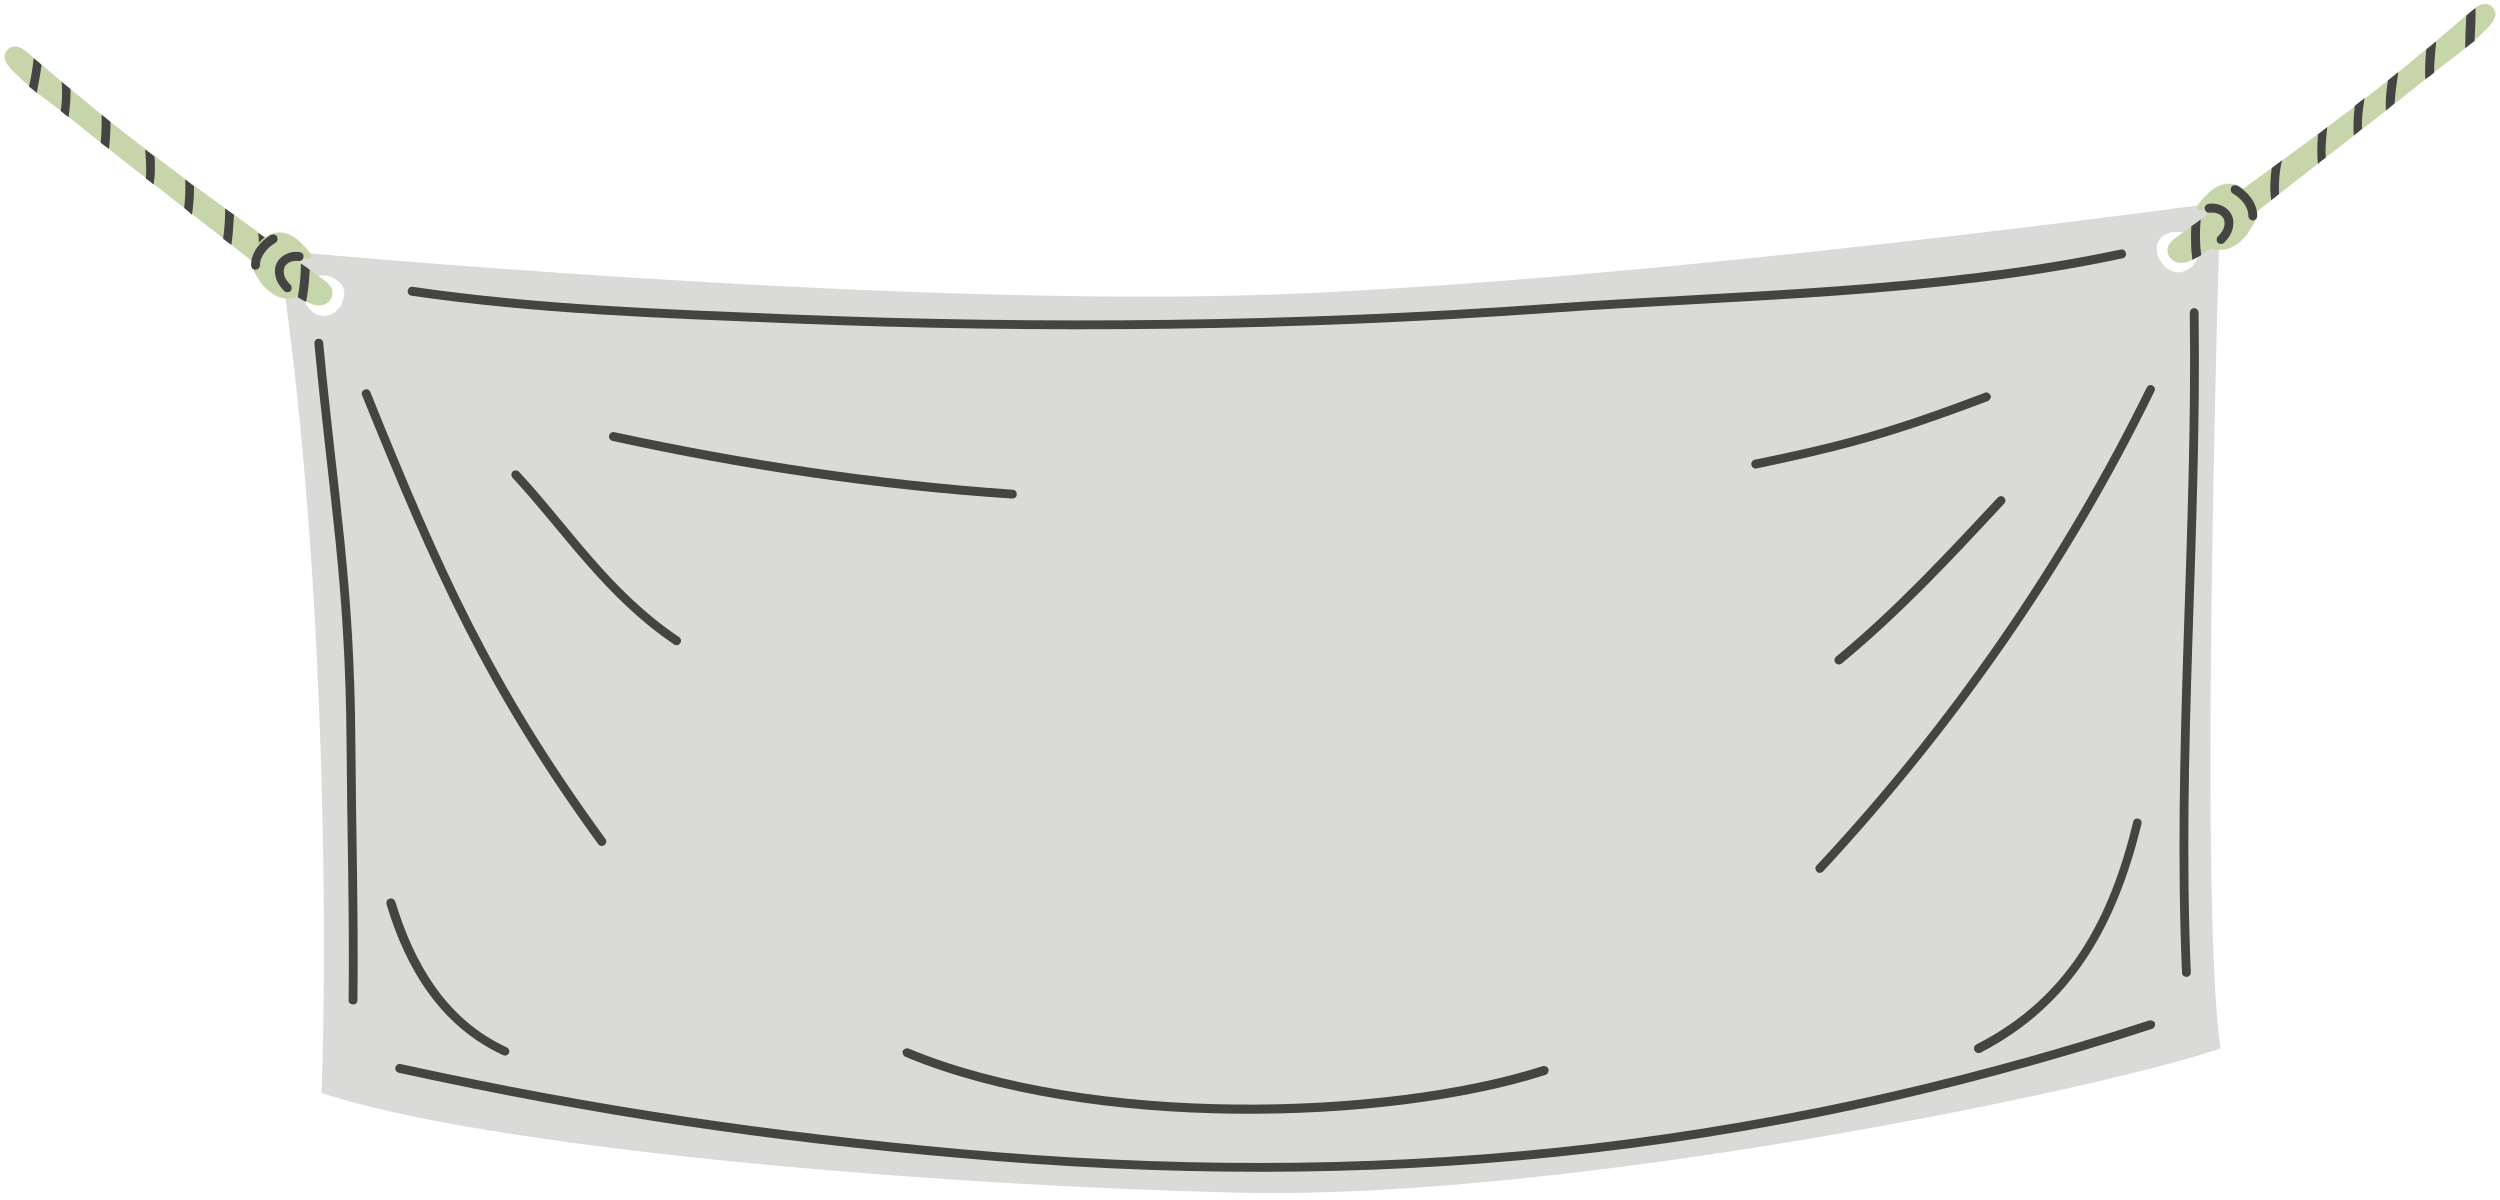 <?xml version="1.0" encoding="UTF-8" standalone="no"?><svg xmlns="http://www.w3.org/2000/svg" xmlns:xlink="http://www.w3.org/1999/xlink" fill="#000000" height="231.4" preserveAspectRatio="xMidYMid meet" version="1" viewBox="-0.7 -0.6 481.9 231.4" width="481.9" zoomAndPan="magnify"><path d="M-11.2 -1.9H499V234.5H-11.2z" fill="none"/><g><g id="change1_1"><path clip-rule="evenodd" d="M53,47.7c0,0,119.9,11.3,193.6,8.4 c73.8-2.9,180.7-17.7,180.7-17.7s-4.3,132.7,0,163.1c-22.5,7.8-125.6,29.3-189.1,27.8c-63.4-1.5-145.6-8.9-176.9-19.2 C62.5,175.4,61.7,104.6,53,47.7z M421,44.6c-1.1-0.7-3.2-0.7-4.6,0.2c-2.7,1.7-1,5.7,1.4,6.8c1.9,0.9,4.4-0.4,5-2.4 C423.2,47.5,423.3,46.1,421,44.6L421,44.6z M63.6,53c-1.1-0.7-3.2-0.7-4.6,0.2c-2.7,1.7-1,5.7,1.3,6.8c1.9,0.9,4.4-0.4,5-2.4 C65.9,55.9,66,54.5,63.6,53L63.6,53z" fill="#dadad9" fill-rule="evenodd"/></g><path d="M53,47.6c0,0,119.8,11.3,193.6,8.4c73.8-2.9,180.7-17.7,180.7-17.7c0,0,0.1,0,0.1,0c0,0,0,0.1,0,0.1 c0,0-4.3,132.7,0,163.1c0,0.1,0,0.1-0.1,0.2c-22.5,7.8-125.7,29.3-189.1,27.8c-63.5-1.5-145.6-8.9-176.9-19.2 c-0.1,0-0.1-0.1-0.1-0.1c1.1-34.6,0.3-105.5-8.4-162.3c0,0,0-0.1,0-0.1C52.9,47.6,53,47.6,53,47.6L53,47.6z M53.2,47.9 c8.6,56.8,9.4,127.4,8.4,162.1c31.4,10.2,113.4,17.6,176.7,19.2c63.3,1.5,166.2-19.9,188.9-27.7c-4.1-30-0.2-157.6,0-162.9 c-4.7,0.7-108.4,14.9-180.5,17.7C174.5,59.1,58.4,48.4,53.2,47.9z M421,44.5c1.2,0.8,1.8,1.5,2,2.3c0.2,0.8,0,1.6-0.2,2.4 c-0.6,2.2-3.2,3.4-5.2,2.5c-1.2-0.6-2.2-1.9-2.6-3.3c-0.4-1.4-0.1-2.9,1.3-3.8C417.7,43.7,419.9,43.8,421,44.5z M420.9,44.7 c-1-0.7-3.1-0.7-4.4,0.2c-1.3,0.8-1.5,2.2-1.1,3.5c0.4,1.3,1.3,2.5,2.5,3.1c1.8,0.8,4.2-0.3,4.8-2.3c0.2-0.8,0.4-1.6,0.2-2.3 C422.6,46.1,422,45.5,420.9,44.7L420.9,44.7z M63.7,52.9c1.2,0.8,1.8,1.5,2,2.3c0.2,0.8,0,1.6-0.2,2.4c-0.6,2.2-3.2,3.4-5.2,2.5 c-1.2-0.6-2.2-1.9-2.6-3.3c-0.4-1.4-0.1-2.9,1.3-3.8C60.4,52.2,62.6,52.2,63.7,52.9z M63.6,53.1c-1-0.7-3.1-0.7-4.4,0.2 c-1.3,0.8-1.5,2.2-1.1,3.5c0.4,1.3,1.3,2.5,2.5,3.1c1.8,0.8,4.2-0.3,4.8-2.3c0.2-0.8,0.4-1.6,0.2-2.3 C65.3,54.6,64.7,53.9,63.6,53.1L63.6,53.1z" fill="none"/><g id="change2_1"><path clip-rule="evenodd" d="M418.2,45.6c7.9-6,31.9-22.6,46.7-35c1-0.8,1.9-1.6,2.9-2.4 c2.7-2.2,5.3-4.5,8-6.8c1.2-1.1,3-2,4.2-0.3c1.2,1.6-1.1,3.6-2,4.5c-3.2,3.2-7,5.7-10.6,8.6c-12.7,10.3-25.8,20-38.4,30.3 c-2.8,2.2-5.3,4.4-8.1,5.4c-2.4,0.8-4.6-1.1-3.5-3.4C417.4,46.6,417.9,45.8,418.2,45.6z" fill="#c7d6aa" fill-rule="evenodd"/></g><path d="M418.1,45.4c7.9-6,31.9-22.6,46.7-35c1-0.8,1.9-1.6,2.9-2.4c2.7-2.2,5.3-4.5,8-6.8c1.3-1.1,3.1-2,4.4-0.2 c0.5,0.7,0.4,1.5,0.1,2.2c-0.5,1-1.5,2-2.1,2.6c-3.2,3.2-7.1,5.7-10.6,8.6c-12.7,10.3-25.8,20-38.4,30.3c-2.8,2.3-5.3,4.4-8.2,5.5 c-1.2,0.4-2.4,0.1-3.2-0.6c-0.8-0.7-1.1-1.8-0.4-3c0,0,0,0,0,0C417.2,46.5,417.8,45.7,418.1,45.4z M418.3,45.7 c-0.3,0.2-0.8,0.9-0.8,1c-0.5,1-0.3,2,0.4,2.7c0.7,0.6,1.8,0.9,2.9,0.5c2.8-1,5.4-3.2,8.1-5.4c12.7-10.3,25.7-20,38.4-30.3 c3.5-2.8,7.3-5.4,10.6-8.6c0.6-0.6,1.6-1.5,2.1-2.5c0.3-0.6,0.4-1.3,0-1.9c-1.1-1.6-2.8-0.7-4,0.3c-2.6,2.3-5.3,4.6-8,6.8 c-1,0.8-2,1.6-2.9,2.4C450.2,23.1,426.2,39.7,418.3,45.7z" fill="none"/><g id="change2_2"><path clip-rule="evenodd" d="M62.3,53.8c-7.9-6-31.9-22.6-46.7-35c-1-0.8-1.9-1.6-2.9-2.4 c-2.7-2.2-5.3-4.5-8-6.8c-1.2-1.1-3-2-4.2-0.3c-1.2,1.6,1.1,3.6,2,4.5c3.2,3.2,7,5.7,10.6,8.6c12.7,10.3,25.8,20,38.4,30.3 c2.8,2.2,5.3,4.4,8.1,5.4c2.4,0.8,4.6-1.1,3.5-3.4C63.1,54.8,62.6,54.1,62.3,53.8z" fill="#c7d6aa" fill-rule="evenodd"/></g><path d="M62.3,53.7c0.4,0.3,0.9,1.1,0.9,1.1c0,0,0,0,0,0c0.6,1.2,0.3,2.3-0.4,3c-0.7,0.7-1.9,1-3.2,0.6 c-2.9-1-5.4-3.2-8.2-5.5C38.8,42.6,25.7,32.8,13,22.5C9.5,19.7,5.6,17.2,2.4,14c-0.6-0.6-1.6-1.5-2.1-2.6c-0.3-0.7-0.4-1.5,0.1-2.2 c1.3-1.8,3.1-0.9,4.4,0.2c2.6,2.3,5.3,4.6,8,6.8c1,0.8,2,1.6,2.9,2.4C30.4,31.1,54.4,47.7,62.3,53.7z M62.2,53.9 c-7.9-6-31.9-22.6-46.7-35c-1-0.8-1.9-1.6-2.9-2.4c-2.7-2.2-5.3-4.5-8-6.8c-1.2-1-2.8-1.9-4-0.3c-0.4,0.6-0.3,1.3,0,1.9 c0.5,1,1.5,1.9,2.1,2.5c3.2,3.2,7,5.7,10.6,8.6c12.7,10.3,25.8,20,38.4,30.3c2.7,2.2,5.2,4.4,8.1,5.4c1.1,0.4,2.2,0.1,2.9-0.5 c0.7-0.6,0.9-1.6,0.4-2.7C62.9,54.8,62.5,54.1,62.2,53.9z" fill="none"/><g id="change3_1"><path clip-rule="evenodd" d="M78.6,56.4c-0.5-0.1-0.8-0.5-0.7-1c0.1-0.5,0.5-0.8,1-0.7 c24.1,3.5,48,4.3,72.3,5.3c49.1,2,97.6,1.5,146.6-2c36.6-2.6,74.3-2.9,110.3-10.5c0.5-0.1,0.9,0.2,1,0.7c0.1,0.5-0.2,0.9-0.7,1 c-36.1,7.7-73.9,7.9-110.5,10.5c-49.1,3.5-97.6,4-146.8,2C126.7,60.7,102.7,59.9,78.6,56.4z" fill="#444443" fill-rule="evenodd"/></g><g id="change4_1"><path clip-rule="evenodd" d="M69.1,75.6c-0.2-0.4,0-0.9,0.5-1.1c0.4-0.2,0.9,0,1.1,0.5 c13.7,34,23.5,56.2,45.3,86.1c0.3,0.4,0.2,0.9-0.2,1.2c-0.4,0.3-0.9,0.2-1.2-0.2C92.7,132,82.9,109.7,69.1,75.6L69.1,75.6z" fill="#444443" fill-rule="evenodd"/></g><g id="change4_2"><path clip-rule="evenodd" d="M413.1,74.1c0.2-0.4,0.7-0.6,1.1-0.4c0.4,0.2,0.6,0.7,0.4,1.1 c-16.4,33.7-38.4,65.1-63.9,92.6c-0.3,0.3-0.9,0.4-1.2,0c-0.3-0.3-0.4-0.9,0-1.2C374.9,139,396.7,107.6,413.1,74.1z" fill="#444443" fill-rule="evenodd"/></g><g id="change4_3"><path clip-rule="evenodd" d="M173.8,203.1c-0.4-0.2-0.6-0.7-0.5-1.1c0.2-0.4,0.7-0.6,1.1-0.5 c35.1,14.6,92,13.1,122.3,3.4c0.4-0.1,0.9,0.1,1.1,0.6c0.1,0.4-0.1,0.9-0.6,1.1C266.7,216.4,209.2,217.9,173.8,203.1L173.8,203.1z" fill="#444443" fill-rule="evenodd"/></g><g id="change4_4"><path clip-rule="evenodd" d="M98.1,91.5c-0.3-0.3-0.3-0.9,0-1.2c0.3-0.3,0.9-0.3,1.2,0 c9.7,10.4,17.6,23,30.9,31.9c0.4,0.3,0.5,0.8,0.2,1.2c-0.3,0.4-0.8,0.5-1.2,0.2C115.9,114.6,107.9,102.1,98.1,91.5z" fill="#444443" fill-rule="evenodd"/></g><g id="change4_5"><path clip-rule="evenodd" d="M117.4,84.4c-0.5-0.1-0.8-0.6-0.7-1c0.1-0.5,0.6-0.8,1-0.7 c25,5.4,50.8,9.3,76.8,11.1c0.5,0,0.8,0.4,0.8,0.9c0,0.5-0.4,0.8-0.9,0.8C168.4,93.8,142.5,89.9,117.4,84.4z" fill="#444443" fill-rule="evenodd"/></g><g id="change4_6"><path clip-rule="evenodd" d="M337.9,89.7c-0.5,0.1-0.9-0.2-1-0.7c-0.1-0.5,0.2-0.9,0.7-1 c14.6-3,24.4-5.3,44.3-12.9c0.4-0.2,0.9,0.1,1.1,0.5c0.2,0.4-0.1,0.9-0.5,1.1C362.5,84.3,352.6,86.6,337.9,89.7z" fill="#444443" fill-rule="evenodd"/></g><g id="change4_7"><path clip-rule="evenodd" d="M384.4,95.3c0.3-0.3,0.9-0.4,1.2,0c0.3,0.3,0.4,0.9,0,1.2 c-10,10.8-19.9,21.4-31.3,30.8c-0.4,0.3-0.9,0.2-1.2-0.1c-0.3-0.4-0.2-0.9,0.1-1.2C364.6,116.6,374.4,106,384.4,95.3L384.4,95.3z" fill="#444443" fill-rule="evenodd"/></g><g id="change4_8"><path clip-rule="evenodd" d="M73.8,173.7c-0.1-0.5,0.1-0.9,0.6-1.1c0.5-0.1,0.9,0.1,1.1,0.6 c3.6,11.9,9.8,22.7,21.5,28.1c0.4,0.2,0.6,0.7,0.4,1.1c-0.2,0.4-0.7,0.6-1.1,0.4C84.1,197.2,77.5,186,73.8,173.7z" fill="#444443" fill-rule="evenodd"/></g><g id="change4_9"><path clip-rule="evenodd" d="M410.5,157.8c0.1-0.5,0.6-0.7,1-0.6c0.5,0.1,0.7,0.6,0.6,1 c-4.7,19.1-13,34.8-31,44.1c-0.4,0.2-0.9,0.1-1.2-0.4c-0.2-0.4-0.1-0.9,0.4-1.2C398,191.7,406,176.4,410.5,157.8z" fill="#444443" fill-rule="evenodd"/></g><g id="change5_1"><path clip-rule="evenodd" d="M421.9,49.5c-0.3-2.1-0.3-4.3-0.2-6.5c0.6-0.4,1.2-0.8,1.8-1.3 c-0.2,2.3-0.2,4.6,0.1,6.9C423,48.9,422.5,49.2,421.9,49.5z" fill="#444443" fill-rule="evenodd"/></g><g id="change5_2"><path clip-rule="evenodd" d="M429.3,44.3c-0.4-2-0.5-4.3-0.4-6.5c0.6-0.4,1.2-0.8,1.8-1.3 c-0.1,2.1-0.2,4.4,0.1,6.5C430.3,43.4,429.8,43.8,429.3,44.3z" fill="#444443" fill-rule="evenodd"/></g><g id="change5_3"><path clip-rule="evenodd" d="M437.1,38c-0.3-1.9-0.2-4.2,0.1-6.2c0.7-0.5,1.3-1,2-1.5 c-0.5,1.9-0.7,4.3-0.6,6.5C438.2,37.1,437.7,37.5,437.1,38L437.1,38z" fill="#444443" fill-rule="evenodd"/></g><g id="change5_4"><path clip-rule="evenodd" d="M446.1,31c-0.2-1.8-0.1-3.8,0-5.7c0.6-0.5,1.2-0.9,1.8-1.4 c-0.2,1.9-0.4,3.9-0.3,5.9C447.2,30.1,446.6,30.5,446.1,31z" fill="#444443" fill-rule="evenodd"/></g><g id="change5_5"><path clip-rule="evenodd" d="M453,25.5c-0.1-1.8,0-3.8,0.2-5.7c0.6-0.5,1.3-1,1.9-1.5 c-0.3,1.9-0.6,3.9-0.5,5.9C454.1,24.7,453.6,25.1,453,25.5L453,25.5z" fill="#444443" fill-rule="evenodd"/></g><g id="change5_6"><path clip-rule="evenodd" d="M459.2,20.7c-0.1-1.9,0.1-3.9,0.4-5.8c0.7-0.5,1.3-1.1,2-1.6 c-0.3,2-0.6,4-0.7,6C460.3,19.8,459.8,20.3,459.2,20.7z" fill="#444443" fill-rule="evenodd"/></g><g id="change5_7"><path clip-rule="evenodd" d="M466.8,14.7c-0.1-1.9,0-3.9,0.2-5.8c0.3-0.2,0.6-0.5,0.9-0.7 c0.3-0.3,0.6-0.5,1-0.8c-0.2,2-0.4,4-0.4,6c-0.4,0.3-0.7,0.6-1,0.8C467.2,14.4,467,14.5,466.8,14.7L466.8,14.7z" fill="#444443" fill-rule="evenodd"/></g><g id="change5_8"><path clip-rule="evenodd" d="M474.5,8.7c0-2.1,0.1-4.2,0.2-6.3c0.4-0.3,0.8-0.7,1.2-1 c0.2-0.2,0.4-0.3,0.6-0.4c0,2.1-0.1,4.2-0.2,6.3C475.6,7.8,475.1,8.2,474.5,8.7z" fill="#444443" fill-rule="evenodd"/></g><g id="change5_9"><path clip-rule="evenodd" d="M56.7,56.7c0.4-2.2,0.6-4.3,0.6-6.5c0.6,0.4,1.2,0.8,1.7,1.2 c-0.1,2.1-0.3,4.2-0.7,6.2C57.7,57.3,57.2,57,56.7,56.7z" fill="#444443" fill-rule="evenodd"/></g><g id="change5_10"><path clip-rule="evenodd" d="M48.8,50.6c0.4-2.1,0.5-4.2,0.3-6.3c0.6,0.4,1.2,0.9,1.8,1.3 c0.1,2.1-0.1,4.2-0.6,6.2C49.8,51.4,49.3,51,48.8,50.6L48.8,50.6z" fill="#444443" fill-rule="evenodd"/></g><g id="change5_11"><path clip-rule="evenodd" d="M42.3,45.4c0.3-1.9,0.4-3.8,0.4-5.8c0.6,0.4,1.1,0.8,1.7,1.2 c-0.1,1.9-0.2,3.8-0.5,5.8C43.3,46.2,42.8,45.8,42.3,45.4z" fill="#444443" fill-rule="evenodd"/></g><g id="change5_12"><path clip-rule="evenodd" d="M34.8,39.5c0.2-1.8,0.3-3.6,0.2-5.5c0.6,0.4,1.1,0.9,1.7,1.3 c0,1.9-0.1,3.6-0.4,5.5C35.8,40.3,35.3,39.9,34.8,39.5z" fill="#444443" fill-rule="evenodd"/></g><g id="change5_13"><path clip-rule="evenodd" d="M27.4,33.8c0.2-1.8,0-3.7-0.1-5.6c0.6,0.5,1.2,0.9,1.8,1.4 c0.1,1.8,0.1,3.7-0.2,5.4C28.5,34.6,28,34.2,27.4,33.8z" fill="#444443" fill-rule="evenodd"/></g><g id="change5_14"><path clip-rule="evenodd" d="M18.7,26.9c0.2-1.8,0.2-3.6,0.2-5.4c0.6,0.5,1.1,0.9,1.7,1.4 c0,1.8-0.1,3.5-0.3,5.2C19.7,27.7,19.2,27.3,18.7,26.9z" fill="#444443" fill-rule="evenodd"/></g><g id="change5_15"><path clip-rule="evenodd" d="M12.9,16.6c0,1.8-0.1,3.6-0.4,5.4c-0.5-0.4-1-0.8-1.5-1.2 c0.3-1.9,0.3-3.7,0.2-5.6c0.5,0.4,1,0.8,1.5,1.2C12.7,16.5,12.8,16.5,12.9,16.6L12.9,16.6z" fill="#444443" fill-rule="evenodd"/></g><g id="change5_16"><path clip-rule="evenodd" d="M7.3,11.9c-0.2,1.8-0.6,3.6-0.9,5.4c-0.5-0.4-1-0.8-1.5-1.2 c0.4-1.8,0.7-3.6,0.9-5.5C6.3,11,6.8,11.5,7.3,11.9L7.3,11.9z" fill="#444443" fill-rule="evenodd"/></g><g id="change2_3"><path clip-rule="evenodd" d="M425,36.6c3.7-3.5,7.4-1.3,8.9,1.7c0.3,0.6,0.9,2.8-0.4,4.6 c-0.4,0.6-0.7,1.3-1.2,1.9c-0.4,0.4-0.8,0.8-1.2,1.2c-1.3,1.1-2.9,1.8-4.5,1.5c-0.3,0-0.9-0.1-1.1-0.3c-0.5-0.5,1.5-3.9,2.1-4 c1.5-0.3,2.7-4.7-2.1-3.7C425,39.6,419.9,41.5,425,36.6z" fill="#c7d6aa" fill-rule="evenodd"/></g><g id="change2_4"><path clip-rule="evenodd" d="M57.1,46c-3.7-3.5-7.4-1.3-8.9,1.7c-0.3,0.6-0.9,2.8,0.4,4.6 c0.4,0.6,0.7,1.3,1.2,1.9c0.4,0.4,0.8,0.8,1.2,1.2c1.3,1.1,2.9,1.8,4.5,1.5c0.3,0,0.9-0.1,1.1-0.3c0.5-0.5-1.5-3.9-2.1-4 c-1.5-0.3-2.7-4.7,2.1-3.7C57.1,49,62.2,50.9,57.1,46z" fill="#c7d6aa" fill-rule="evenodd"/></g><path d="M425,37.2c1.5-1.4,3-1.9,4.3-1.8c2,0.2,3.7,1.7,4.7,3.5c0.3,0.6,0.9,2.8-0.4,4.6c-0.4,0.6-0.7,1.3-1.2,1.9 c-0.4,0.4-0.8,0.8-1.2,1.2c-1.3,1.1-2.9,1.8-4.5,1.5c-0.2,0-0.5-0.1-0.7-0.1c-0.2,0-0.3-0.1-0.4-0.2c-0.1-0.1-0.1-0.2-0.1-0.3 c0-0.2,0.1-0.5,0.2-0.8c0.3-0.8,0.9-1.9,1.4-2.5c0.1-0.2,0.2-0.3,0.3-0.4c0.1-0.1,0.1-0.1,0.2-0.1c0.2,0,0.4-0.2,0.6-0.3 c0.3-0.3,0.5-0.7,0.6-1.1c0.2-0.7,0.1-1.5-0.4-2c-0.5-0.4-1.4-0.6-2.8-0.3c-0.3,0.1-1.3,0.4-2.1,0.5c-0.2,0-0.4,0-0.5,0 c-0.1,0-0.2-0.1-0.2-0.1c-0.1-0.1-0.1-0.4,0.1-0.7C423.2,39.2,423.8,38.4,425,37.2L425,37.2z M425.1,37.2c-1.2,1.2-1.9,2-2.1,2.5 c-0.2,0.3-0.2,0.6-0.1,0.7c0,0.1,0.1,0.1,0.2,0.1c0.1,0,0.3,0.1,0.5,0c0.7,0,1.8-0.4,2.1-0.5c1.4-0.3,2.3-0.1,2.8,0.3 c0.6,0.5,0.7,1.3,0.4,2c-0.2,0.7-0.7,1.3-1.2,1.4c0,0-0.1,0-0.2,0.1c-0.1,0.1-0.2,0.2-0.3,0.4c-0.5,0.6-1.1,1.7-1.4,2.5 c-0.1,0.3-0.2,0.6-0.2,0.8c0,0.1,0,0.2,0.1,0.3c0.1,0.1,0.2,0.2,0.4,0.2c0.3,0.1,0.5,0.1,0.7,0.1c1.6,0.2,3.1-0.5,4.5-1.5 c0.4-0.3,0.8-0.7,1.2-1.2c0.5-0.6,0.8-1.2,1.2-1.9c1.2-1.8,0.7-4,0.4-4.6c-0.9-1.8-2.6-3.3-4.7-3.5C428,35.3,426.5,35.8,425.1,37.2 L425.1,37.2z" fill="none"/><g id="change5_17"><path clip-rule="evenodd" d="M425.3,40.4c-0.5,0.1-0.9-0.2-1-0.7c-0.1-0.5,0.2-0.9,0.7-1 c2.4-0.4,5,1.3,4.8,3.9c-0.1,1.5-0.8,2.6-1.8,3.6c-0.3,0.3-0.9,0.3-1.2,0c-0.3-0.3-0.3-0.9,0-1.2c0.7-0.7,1.3-1.5,1.3-2.5 C428.2,41,426.7,40.2,425.3,40.4z" fill="#444443" fill-rule="evenodd"/></g><g id="change5_18"><path clip-rule="evenodd" d="M56.8,49.7c0.5,0.1,0.9-0.2,1-0.7c0.1-0.5-0.2-0.9-0.7-1 c-2.4-0.4-5,1.3-4.8,3.9c0.1,1.5,0.8,2.6,1.8,3.6c0.3,0.3,0.9,0.3,1.2,0c0.3-0.3,0.3-0.9,0-1.2c-0.7-0.7-1.3-1.5-1.3-2.5 C53.9,50.3,55.4,49.5,56.8,49.7z" fill="#444443" fill-rule="evenodd"/></g><g id="change5_19"><path clip-rule="evenodd" d="M429.7,36.7c-0.4-0.2-0.5-0.8-0.3-1.2c0.2-0.4,0.8-0.5,1.2-0.3 c2,1.2,3.8,3.3,3.8,5.8c0,0.5-0.4,0.9-0.8,0.9c-0.5,0-0.9-0.4-0.9-0.8C432.7,39.1,431.2,37.6,429.7,36.7z" fill="#444443" fill-rule="evenodd"/></g><g id="change5_20"><path clip-rule="evenodd" d="M52.4,46.2c0.4-0.2,0.5-0.8,0.3-1.2c-0.2-0.4-0.8-0.5-1.2-0.3 c-2,1.2-3.8,3.3-3.8,5.8c0,0.5,0.4,0.9,0.8,0.9c0.5,0,0.9-0.4,0.9-0.8C49.4,48.7,50.9,47.1,52.4,46.2z" fill="#444443" fill-rule="evenodd"/></g><g id="change3_2"><path clip-rule="evenodd" d="M59.9,65.6c0-0.5,0.3-0.9,0.8-0.9c0.5,0,0.9,0.3,0.9,0.8 c2.9,30.6,6,46.4,6.2,77.1c0.1,15.9,0.6,33.6,0.4,49.6c0,0.5-0.4,0.9-0.9,0.8c-0.5,0-0.9-0.4-0.8-0.9c0.2-15.9-0.3-33.6-0.4-49.5 C65.9,111.9,62.8,96.1,59.9,65.6z" fill="#444443" fill-rule="evenodd"/></g><g id="change3_3"><path clip-rule="evenodd" d="M76.2,206.2c-0.5-0.1-0.8-0.6-0.7-1c0.1-0.5,0.6-0.8,1-0.7 c38.4,8.4,71.3,13.1,107.8,16.4c78.8,7.1,151.5,0.5,229.3-24.8c0.4-0.1,0.9,0.1,1.1,0.5c0.1,0.4-0.1,0.9-0.5,1.1 c-78,25.4-150.9,32-229.9,24.9C147.6,219.4,114.7,214.6,76.2,206.2z" fill="#444443" fill-rule="evenodd"/></g><g id="change3_4"><path clip-rule="evenodd" d="M421.4,59.7c0-0.5,0.4-0.9,0.8-0.9c0.5,0,0.9,0.4,0.9,0.8 c0.6,42.5-3.3,84.6-1.5,127.2c0,0.5-0.3,0.9-0.8,0.9c-0.5,0-0.9-0.3-0.9-0.8C418.1,144.4,422,102.3,421.4,59.7z" fill="#444443" fill-rule="evenodd"/></g></g></svg>